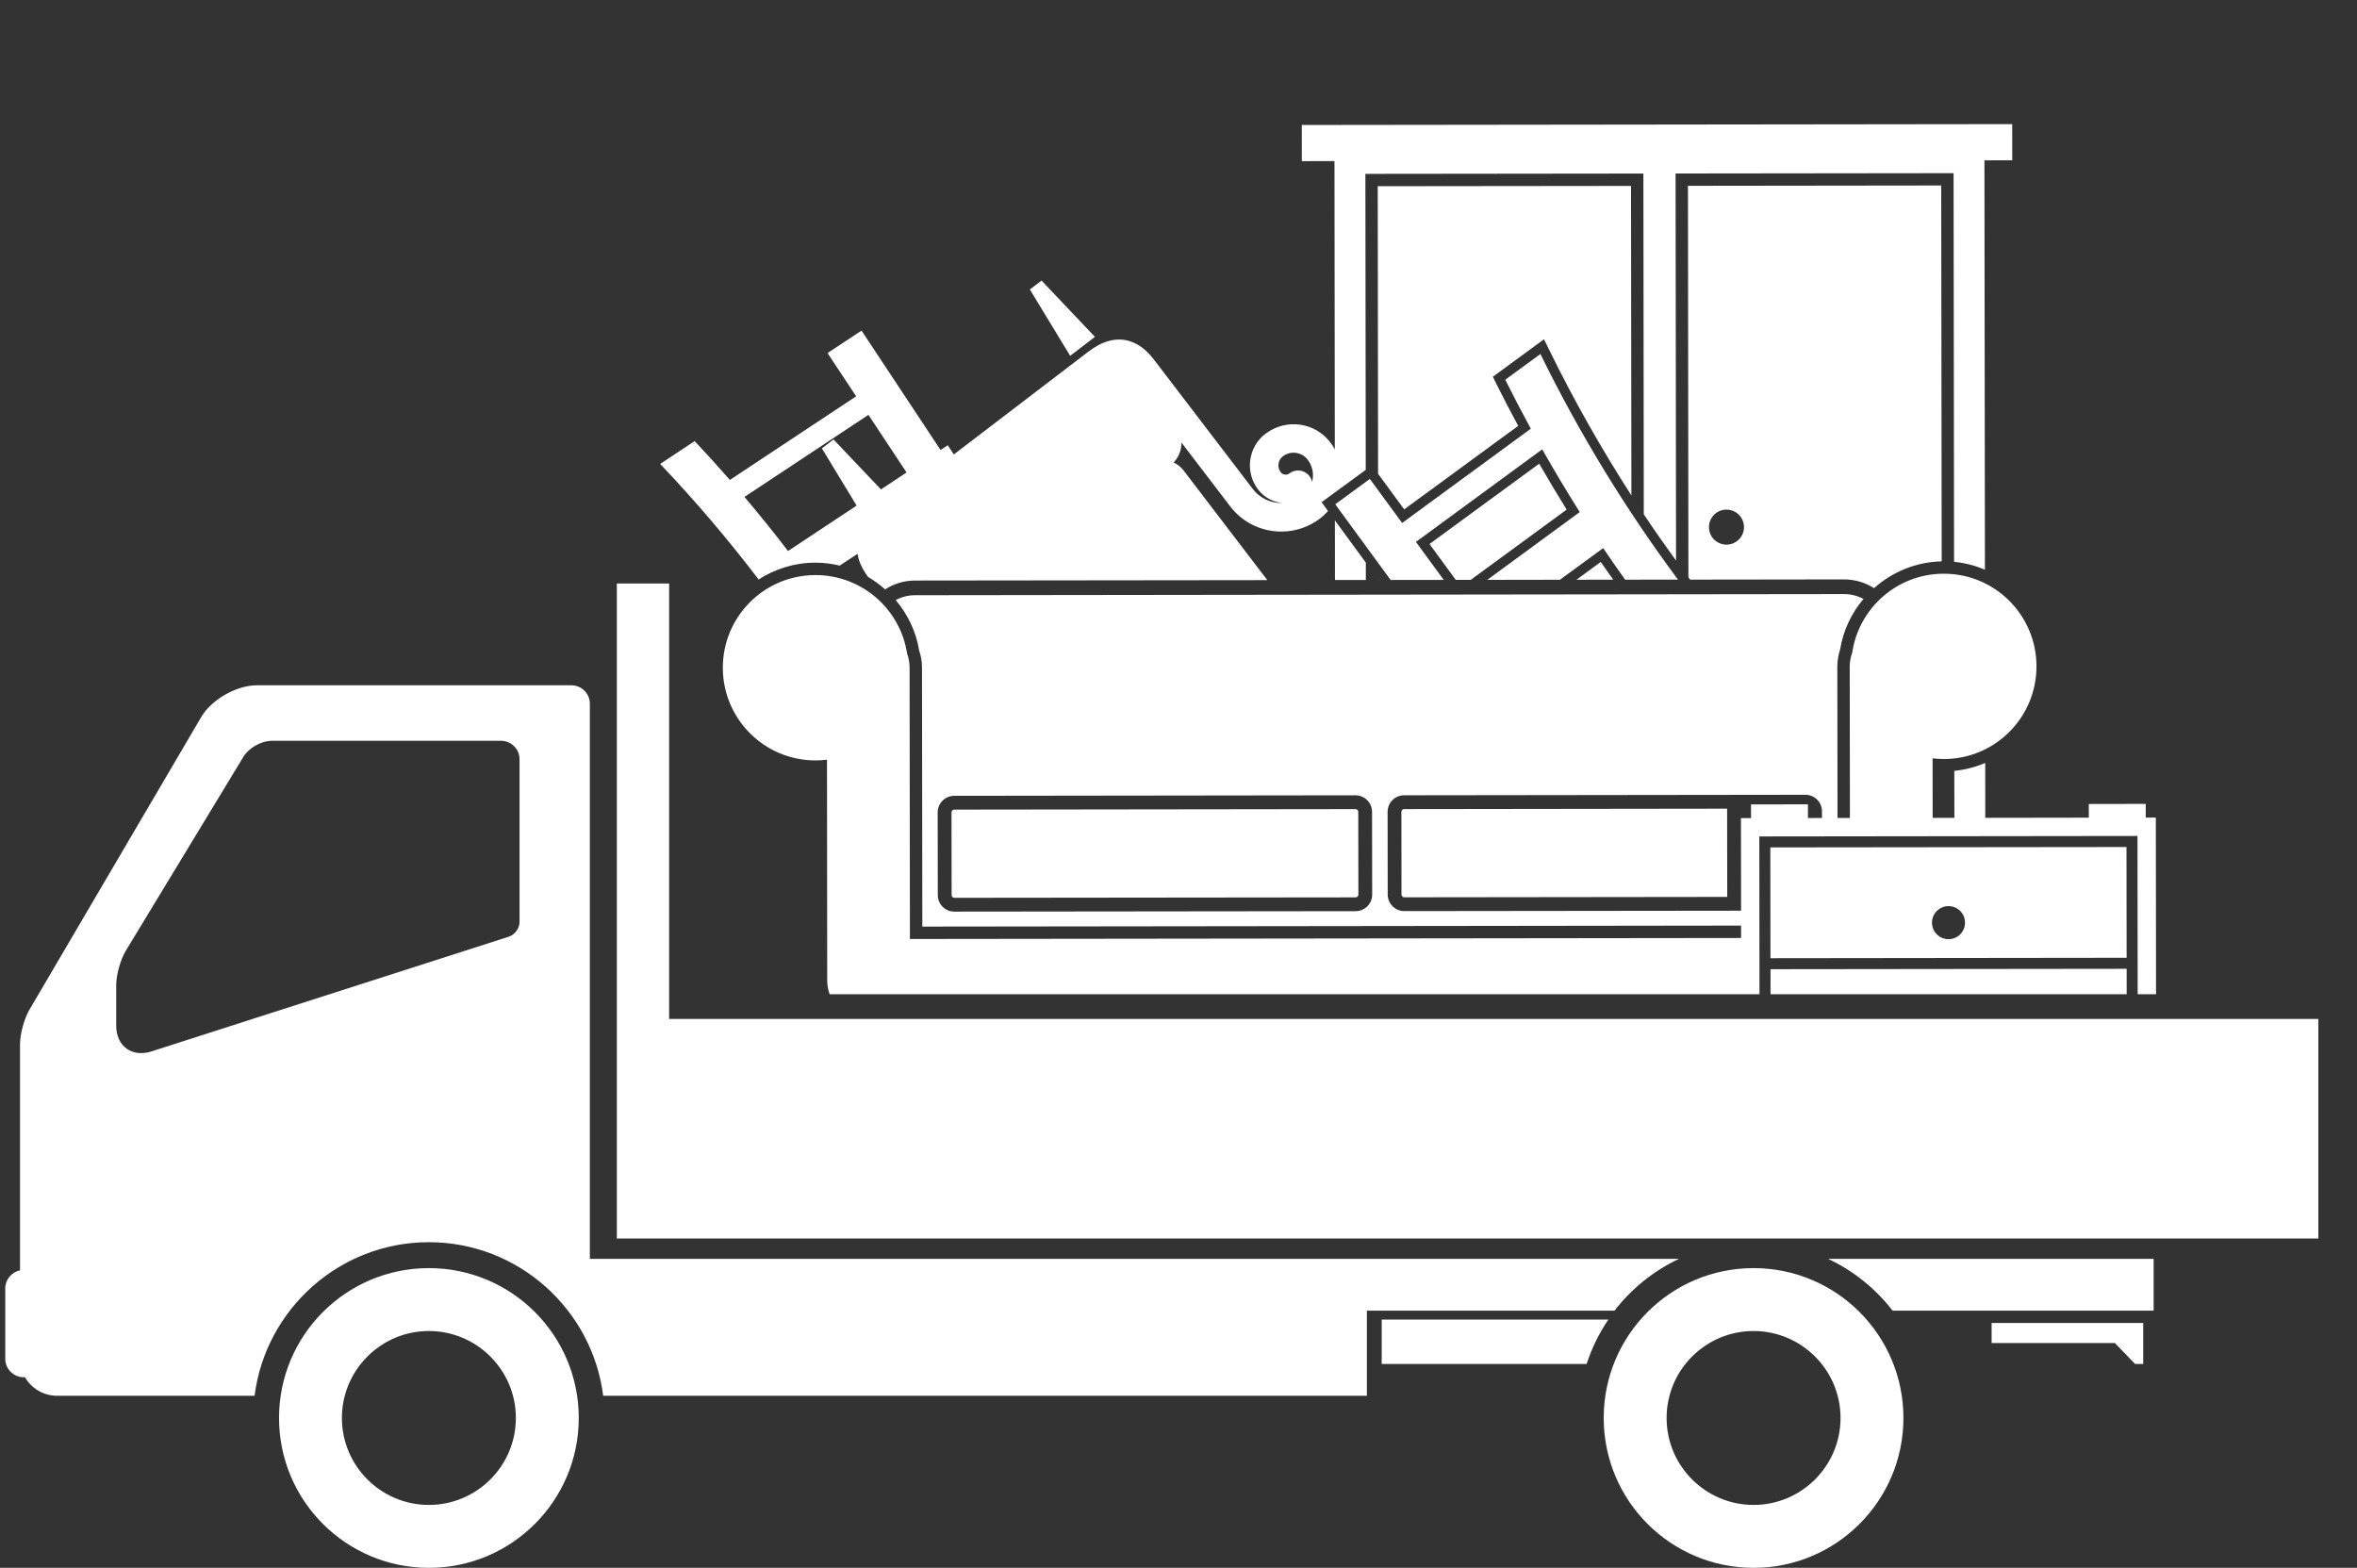 <?xml version="1.0" encoding="utf-8"?>
<!-- Generator: Adobe Illustrator 26.1.0, SVG Export Plug-In . SVG Version: 6.00 Build 0)  -->
<svg version="1.1" id="レイヤー_1" xmlns="http://www.w3.org/2000/svg" xmlns:xlink="http://www.w3.org/1999/xlink" x="0px"
	 y="0px" width="195px" height="129.701px" viewBox="0 0 195 129.701" style="enable-background:new 0 0 195 129.701;"
	 xml:space="preserve">
<rect x="0" y="0" width="195" height="129.701" fill="#333333" stroke="none"/>
<style type="text/css">
	.st0{fill:#FFFFFF;}
	.st1{clip-path:url(#SVGID_00000070120001131970324250000002778634874881694111_);}
</style>
<g>
	<path class="st0" d="M145.077,104.905c-6.849,0-12.399,5.551-12.399,12.398c0,6.845,5.55,12.398,12.399,12.398
		c6.847,0,12.398-5.553,12.398-12.398C157.475,110.456,151.924,104.905,145.077,104.905z M145.077,124.496
		c-3.968,0-7.195-3.223-7.195-7.193c0-3.968,3.227-7.194,7.195-7.194c3.964,0,7.195,3.226,7.195,7.194
		C152.272,121.273,149.042,124.496,145.077,124.496z M35.483,104.905c-6.846,0-12.398,5.551-12.398,12.398
		c0,6.845,5.552,12.398,12.398,12.398c6.848,0,12.399-5.553,12.399-12.398C47.882,110.456,42.331,104.905,35.483,104.905z
		 M35.483,124.496c-3.966,0-7.196-3.223-7.196-7.193c0-3.968,3.23-7.194,7.196-7.194c3.965,0,7.196,3.226,7.196,7.194
		C42.678,121.273,39.448,124.496,35.483,124.496z M138.908,104.14H48.8V58.221c0-0.846-0.683-1.53-1.531-1.53H21.25
		c-1.692,0-3.756,1.182-4.611,2.64L2.432,83.534c-0.427,0.726-0.776,2.004-0.776,2.851v18.705c-0.696,0.145-1.221,0.759-1.221,1.499
		v5.817c0,0.84,0.686,1.528,1.528,1.528h0.105c0.531,0.916,1.519,1.532,2.653,1.532h16.342c0.904-7.152,7.024-12.705,14.417-12.705
		c7.395,0,13.519,5.553,14.424,12.705h63.181v-7.04h20.487C134.978,106.607,136.806,105.127,138.908,104.14z M42.983,76.282
		c0,0.51-0.39,1.043-0.875,1.202l-29.579,9.495c-1.607,0.519-2.915-0.435-2.915-2.127v-3.366c0-0.846,0.36-2.115,0.795-2.836
		l9.74-16.06c0.44-0.722,1.479-1.306,2.327-1.306h18.975c0.849,0,1.532,0.685,1.532,1.528V76.282z M156.581,108.426h21.595v-4.286
		h-26.932C153.347,105.127,155.175,106.607,156.581,108.426z M114.312,109.162v3.672h16.953c0.427-1.316,1.038-2.551,1.799-3.672
		H114.312z M164.771,111.103h10.196l1.673,1.731h0.673v-3.389h-12.542V111.103z M55.358,84.294V48.273h-4.326v54.183h140.77V84.294
		H55.358z"/>
	<g>
		<defs>
			<rect id="SVGID_1_" x="49.68" width="144.885" height="82.25"/>
		</defs>
		<clipPath id="SVGID_00000051353248466493587160000003903839875242919340_">
			<use xlink:href="#SVGID_1_"  style="overflow:visible;"/>
		</clipPath>
		<g style="clip-path:url(#SVGID_00000051353248466493587160000003903839875242919340_);">
			<polygon class="st0" points="86.168,23.209 85.203,23.947 88.537,29.435 90.586,27.866 			"/>
			<path class="st0" d="M104.771,35.826c0.006,0,0.008,0,0.012-0.004c0.005-0.003,0.007-0.004,0.01-0.007
				C104.788,35.819,104.779,35.823,104.771,35.826z"/>
			<polygon class="st0" points="112.999,47.98 112.999,46.545 110.439,43.049 110.445,47.982 			"/>
			<path class="st0" d="M116.172,42.138l9.431-6.908c-0.655-1.214-1.243-2.349-1.795-3.454l-0.3-0.612l0.548-0.398l2.906-2.131
				l0.777-0.57l0.425,0.867c2.041,4.167,4.316,8.188,6.806,12.053l-0.032-25.604l-20.955,0.023l0.028,23.791L116.172,42.138z"/>
			<path class="st0" d="M129.613,42.156c-0.782-1.257-1.544-2.53-2.272-3.8l-9.074,6.648l2.172,2.968l1.235-0.001L129.613,42.156z"
				/>
			<path class="st0" d="M130.425,47.958l3.042-0.004c-0.347-0.489-0.694-0.972-1.032-1.467L130.425,47.958z"/>
			<polygon class="st0" points="114.023,47.944 114.023,47.978 114.049,47.978 			"/>
			<g>
				<path class="st0" d="M78.95,66.976c-0.128,0-0.23,0.103-0.23,0.229l0.01,6.841c0,0.127,0.099,0.226,0.225,0.226l33.2-0.036
					c0.126,0,0.228-0.104,0.228-0.23l-0.01-6.843c0-0.127-0.103-0.229-0.229-0.229L78.95,66.976z M116.166,66.933
					c-0.125,0-0.225,0.102-0.225,0.226l0.008,6.845c0,0.123,0.103,0.226,0.229,0.226l26.72-0.032l-0.009-7.3L116.166,66.933z"/>
				<path class="st0" d="M177.521,67.638l-0.002-1.136l-4.709,0.009l0.004,1.131l-8.568,0.013l-0.004-4.54
					c-0.798,0.342-1.658,0.565-2.558,0.657l0.008,3.884l-1.799,0.003l-0.005-4.926c0.308,0.037,0.619,0.06,0.935,0.058
					c4.237-0.002,7.664-3.44,7.659-7.674c-0.005-4.236-3.44-7.664-7.674-7.656c-3.843,0.002-7.021,2.834-7.57,6.522
					c-0.13,0.359-0.207,0.746-0.207,1.152l0,0l0.016,12.532h-1.025l-0.016-12.53c0.004-0.472,0.078-0.944,0.229-1.403
					c0.256-1.583,0.945-3.017,1.936-4.188c-0.481-0.256-1.028-0.403-1.608-0.401l-76.854,0.094c-0.58,0-1.127,0.145-1.608,0.403
					c0.993,1.166,1.688,2.597,1.947,4.184c0.153,0.454,0.231,0.926,0.231,1.4l0.027,21.426l49.236-0.059l18.501-0.024l0.001,1.027
					l-18.502,0.022l-50.262,0.06l-0.028-22.447c0-0.407-0.074-0.797-0.203-1.154c-0.559-3.687-3.747-6.51-7.59-6.504
					c-4.234,0.004-7.662,3.438-7.658,7.674c0.006,4.233,3.441,7.662,7.676,7.659c0.322,0,0.632-0.024,0.942-0.06l0.018,18.264
					c0.004,0.901,0.369,1.781,1.01,2.419c0.636,0.636,1.518,1.001,2.418,1.001l53.686-0.066l18.501-0.026l0.004,1.028v4.938v0.684
					l1.52-0.002l32.809-0.02l-0.028-23.429L177.521,67.638z M112.155,75.377l-33.197,0.037c-0.756,0.002-1.371-0.608-1.371-1.367
					l-0.01-6.842c0-0.756,0.613-1.37,1.37-1.37l33.196-0.042c0.756,0,1.37,0.613,1.37,1.368l0.011,6.845
					C113.525,74.762,112.912,75.377,112.155,75.377z M144.033,67.678l0.01,7.661l-27.864,0.032c-0.756,0-1.369-0.614-1.371-1.367
					l-0.008-6.845c0-0.756,0.61-1.369,1.366-1.369l33.2-0.041c0.755,0,1.37,0.612,1.37,1.367v0.553l-1.16,0.002v-1.131l-4.711,0.004
					l0.002,1.135H144.033z M145.575,90.245l-0.023-21.05l31.286-0.038l0.027,21.062L145.575,90.245z"/>
			</g>
			<path class="st0" d="M152.562,47.932c0.914,0,1.763,0.265,2.481,0.722c1.509-1.343,3.475-2.171,5.598-2.214l-0.04-31.095
				l-20.952,0.026l0.037,32.393c0.046,0.061,0.093,0.122,0.142,0.185L152.562,47.932z M142.833,42.158
				c0.801,0,1.451,0.647,1.451,1.448c0,0.798-0.646,1.447-1.447,1.45c-0.802,0-1.45-0.649-1.45-1.447
				C141.387,42.809,142.031,42.16,142.833,42.158z"/>
			<path class="st0" d="M69.471,46.79l1.474-0.975c0.018,0.103,0.035,0.208,0.062,0.307c0.169,0.65,0.491,1.166,0.814,1.61
				c0.503,0.293,0.969,0.636,1.405,1.023c0.718-0.458,1.57-0.73,2.481-0.73l29.143-0.033l-6.911-9.05
				c-0.227-0.301-0.52-0.528-0.838-0.686c0.431-0.454,0.651-1.046,0.643-1.646c2.021,2.646,4.028,5.27,4.032,5.278
				c1.782,2.331,5.112,2.774,7.444,0.995c0.242-0.183,0.456-0.391,0.65-0.61l-0.057-0.076l-0.473-0.651l0.648-0.479l2.863-2.095
				l0.14-0.103l-0.03-24.487l23-0.026l0.033,28.186c0.859,1.298,1.756,2.573,2.669,3.832l-0.039-32.022l23-0.027l0.04,32.151
				c0.898,0.087,1.756,0.313,2.553,0.653l-0.04-33.866l2.301-0.003l-0.004-2.992L107.7,10.339l0.002,2.992l2.702-0.003l0.028,23.848
				c-0.107-0.199-0.227-0.394-0.371-0.578c-1.259-1.651-3.593-1.987-5.268-0.782c0.062-0.039,0.075-0.048-0.01,0.007
				c-0.026,0.019-0.055,0.035-0.084,0.055c-1.444,1.105-1.72,3.171-0.615,4.616c0.506,0.663,1.243,1.044,2.011,1.117
				c-0.922,0.029-1.844-0.372-2.448-1.159c0,0-7.577-9.92-8.124-10.632c-0.475-0.612-1.105-1.322-2.135-1.621
				c-0.512-0.145-1.094-0.149-1.659,0.009c-0.569,0.154-1.122,0.453-1.681,0.88c-1.523,1.166-6.733,5.142-11.134,8.505l-0.507-0.762
				l-0.593,0.395l-6.539-9.877l-2.812,1.859l2.368,3.576l-10.446,6.92c-0.952-1.087-1.924-2.16-2.915-3.214l-2.853,1.89
				c2.893,3.037,5.612,6.234,8.145,9.559c1.354-0.874,2.964-1.391,4.694-1.392C68.149,46.545,68.818,46.635,69.471,46.79z
				 M105.956,39.066c-0.311-0.413-0.232-1.001,0.176-1.316c0.644-0.488,1.564-0.366,2.055,0.276
				c0.417,0.546,0.529,1.231,0.363,1.846c-0.031-0.175-0.106-0.342-0.219-0.491c-0.394-0.514-1.134-0.615-1.651-0.22
				C106.453,39.33,106.13,39.288,105.956,39.066z M61.592,41.108l10.255-6.789l3.156,4.766l-2.117,1.403l-3.925-4.133l-0.965,0.736
				l2.875,4.735l-5.677,3.757C64.033,44.063,62.829,42.571,61.592,41.108z"/>
			<path class="st0" d="M115.05,47.978l4.394-0.004l-2.302-3.145l10.448-7.658c0.998,1.757,2.03,3.49,3.106,5.191l-7.652,5.608
				l6.013-0.01l3.577-2.618c0.593,0.877,1.2,1.748,1.814,2.611l4.376-0.004c-4.349-5.849-8.164-12.094-11.382-18.664l-2.909,2.128
				c0.681,1.367,1.386,2.714,2.115,4.052l-10.648,7.799l-2.669-3.645l-2.863,2.099L115.05,47.978z"/>
			<polygon class="st0" points="71.557,85.474 71.557,85.541 71.56,87.168 75.69,87.162 75.69,85.549 75.69,85.466 			"/>
			<polygon class="st0" points="112.113,85.423 112.113,85.504 112.113,87.121 116.245,87.113 116.244,85.5 116.244,85.419 			"/>
			<g>
				<path class="st0" d="M175.942,80.144l-29.464,0.034l0.007,9.16l29.467-0.03L175.942,80.144z M161.216,88.022
					c-0.753,0-1.364-0.61-1.368-1.363c0-0.759,0.611-1.371,1.368-1.371c0.754-0.002,1.367,0.61,1.367,1.364
					C162.585,87.408,161.972,88.021,161.216,88.022z"/>
			</g>
			<path class="st0" d="M175.94,79.232l-0.01-9.162l-29.467,0.033l0.01,9.164L175.94,79.232z M159.836,76.33
				c0-0.755,0.612-1.369,1.366-1.369c0.755-0.005,1.369,0.608,1.369,1.365c0.002,0.753-0.613,1.369-1.365,1.369
				C160.451,77.695,159.84,77.083,159.836,76.33z"/>
		</g>
	</g>
</g>
</svg>
